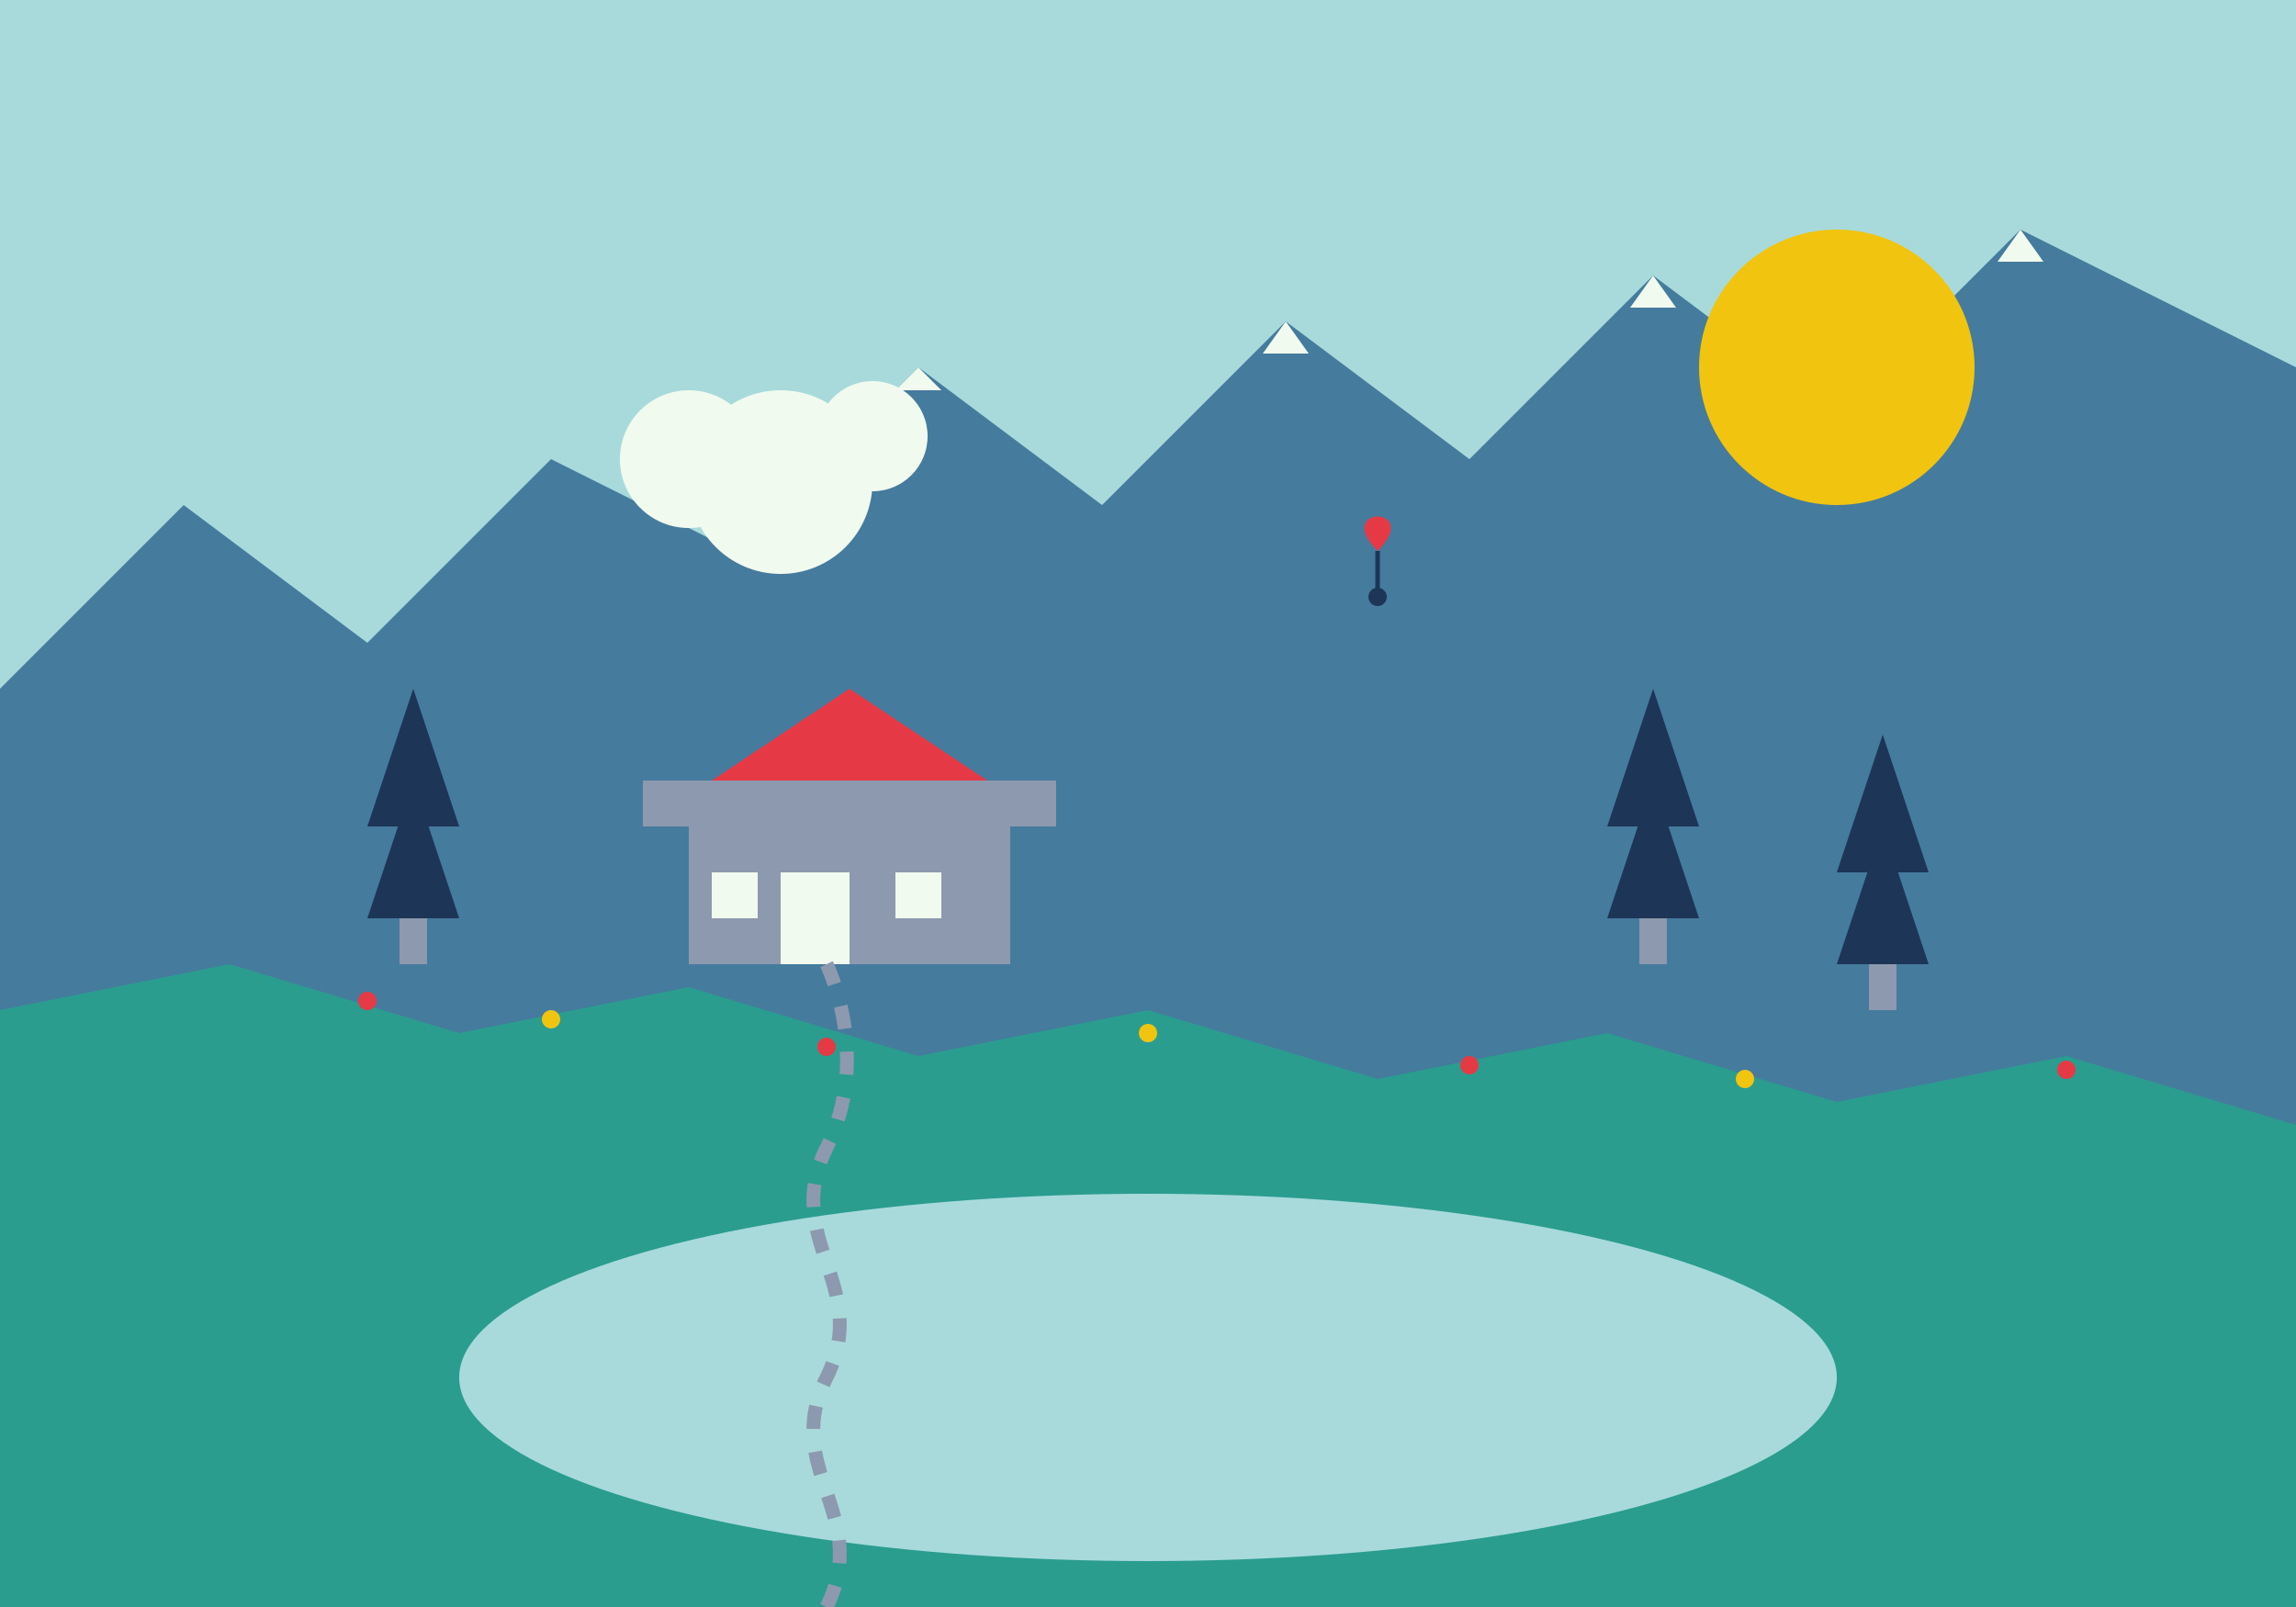 <svg xmlns="http://www.w3.org/2000/svg" viewBox="0 0 500 350" fill="none">
  <!-- Sky background -->
  <rect width="500" height="350" fill="#A8DADC" />
  
  <!-- Alpine mountains in background -->
  <path d="M0 150L40 110L80 140L120 100L160 120L200 80L240 110L280 70L320 100L360 60L400 90L440 50L500 80L500 350L0 350Z" fill="#457B9D" />
  
  <!-- Snow caps on mountains -->
  <path d="M200 80L195 85L205 85L200 80Z" fill="#F1FAEE" />
  <path d="M280 70L275 77L285 77L280 70Z" fill="#F1FAEE" />
  <path d="M360 60L355 67L365 67L360 60Z" fill="#F1FAEE" />
  <path d="M440 50L435 57L445 57L440 50Z" fill="#F1FAEE" />
  
  <!-- Alpine meadow -->
  <path d="M0 220L50 210L100 225L150 215L200 230L250 220L300 235L350 225L400 240L450 230L500 245L500 350L0 350Z" fill="#2A9D8F" />
  
  <!-- Alpine flowers -->
  <circle cx="80" cy="218" r="2" fill="#E63946" />
  <circle cx="120" cy="222" r="2" fill="#F1C40F" />
  <circle cx="180" cy="228" r="2" fill="#E63946" />
  <circle cx="250" cy="225" r="2" fill="#F1C40F" />
  <circle cx="320" cy="232" r="2" fill="#E63946" />
  <circle cx="380" cy="235" r="2" fill="#F1C40F" />
  <circle cx="450" cy="233" r="2" fill="#E63946" />
  
  <!-- Alpine lake -->
  <ellipse cx="250" cy="300" rx="150" ry="40" fill="#A8DADC" />
  
  <!-- Traditional Bavarian Alm (mountain hut) -->
  <rect x="150" y="180" width="70" height="30" fill="#8D99AE" /> <!-- Building base -->
  <path d="M140 180L185 150L230 180H140Z" fill="#E63946" /> <!-- Steep roof -->
  <rect x="170" y="190" width="15" height="20" fill="#F1FAEE" /> <!-- Door -->
  <rect x="155" y="190" width="10" height="10" fill="#F1FAEE" /> <!-- Window left -->
  <rect x="195" y="190" width="10" height="10" fill="#F1FAEE" /> <!-- Window right -->
  <rect x="140" y="170" width="90" height="10" fill="#8D99AE" /> <!-- Balcony -->
  
  <!-- Hiking trail -->
  <path d="M180 350C190 330 170 320 180 300C190 280 170 270 180 250C190 230 180 210 180 210" stroke="#8D99AE" stroke-width="3" stroke-dasharray="5 5" />
  
  <!-- Trees (pine/fir trees) -->
  <path d="M80 180L90 150L100 180H80Z" fill="#1D3557" />
  <path d="M80 200L90 170L100 200H80Z" fill="#1D3557" />
  <rect x="87" y="200" width="6" height="10" fill="#8D99AE" />
  
  <path d="M350 180L360 150L370 180H350Z" fill="#1D3557" />
  <path d="M350 200L360 170L370 200H350Z" fill="#1D3557" />
  <rect x="357" y="200" width="6" height="10" fill="#8D99AE" />
  
  <path d="M400 190L410 160L420 190H400Z" fill="#1D3557" />
  <path d="M400 210L410 180L420 210H400Z" fill="#1D3557" />
  <rect x="407" y="210" width="6" height="10" fill="#8D99AE" />
  
  <!-- Sun -->
  <circle cx="400" cy="80" r="30" fill="#F1C40F" />
  
  <!-- Clouds -->
  <circle cx="150" cy="100" r="15" fill="#F1FAEE" />
  <circle cx="170" cy="105" r="20" fill="#F1FAEE" />
  <circle cx="190" cy="95" r="12" fill="#F1FAEE" />
  
  <!-- Paraglider -->
  <path d="M300 120C290 110 310 110 300 120Z" fill="#E63946" /> <!-- Parachute -->
  <line x1="300" y1="120" x2="300" y2="130" stroke="#1D3557" stroke-width="1" /> <!-- Strings -->
  <circle cx="300" cy="130" r="2" fill="#1D3557" /> <!-- Person -->
</svg>

